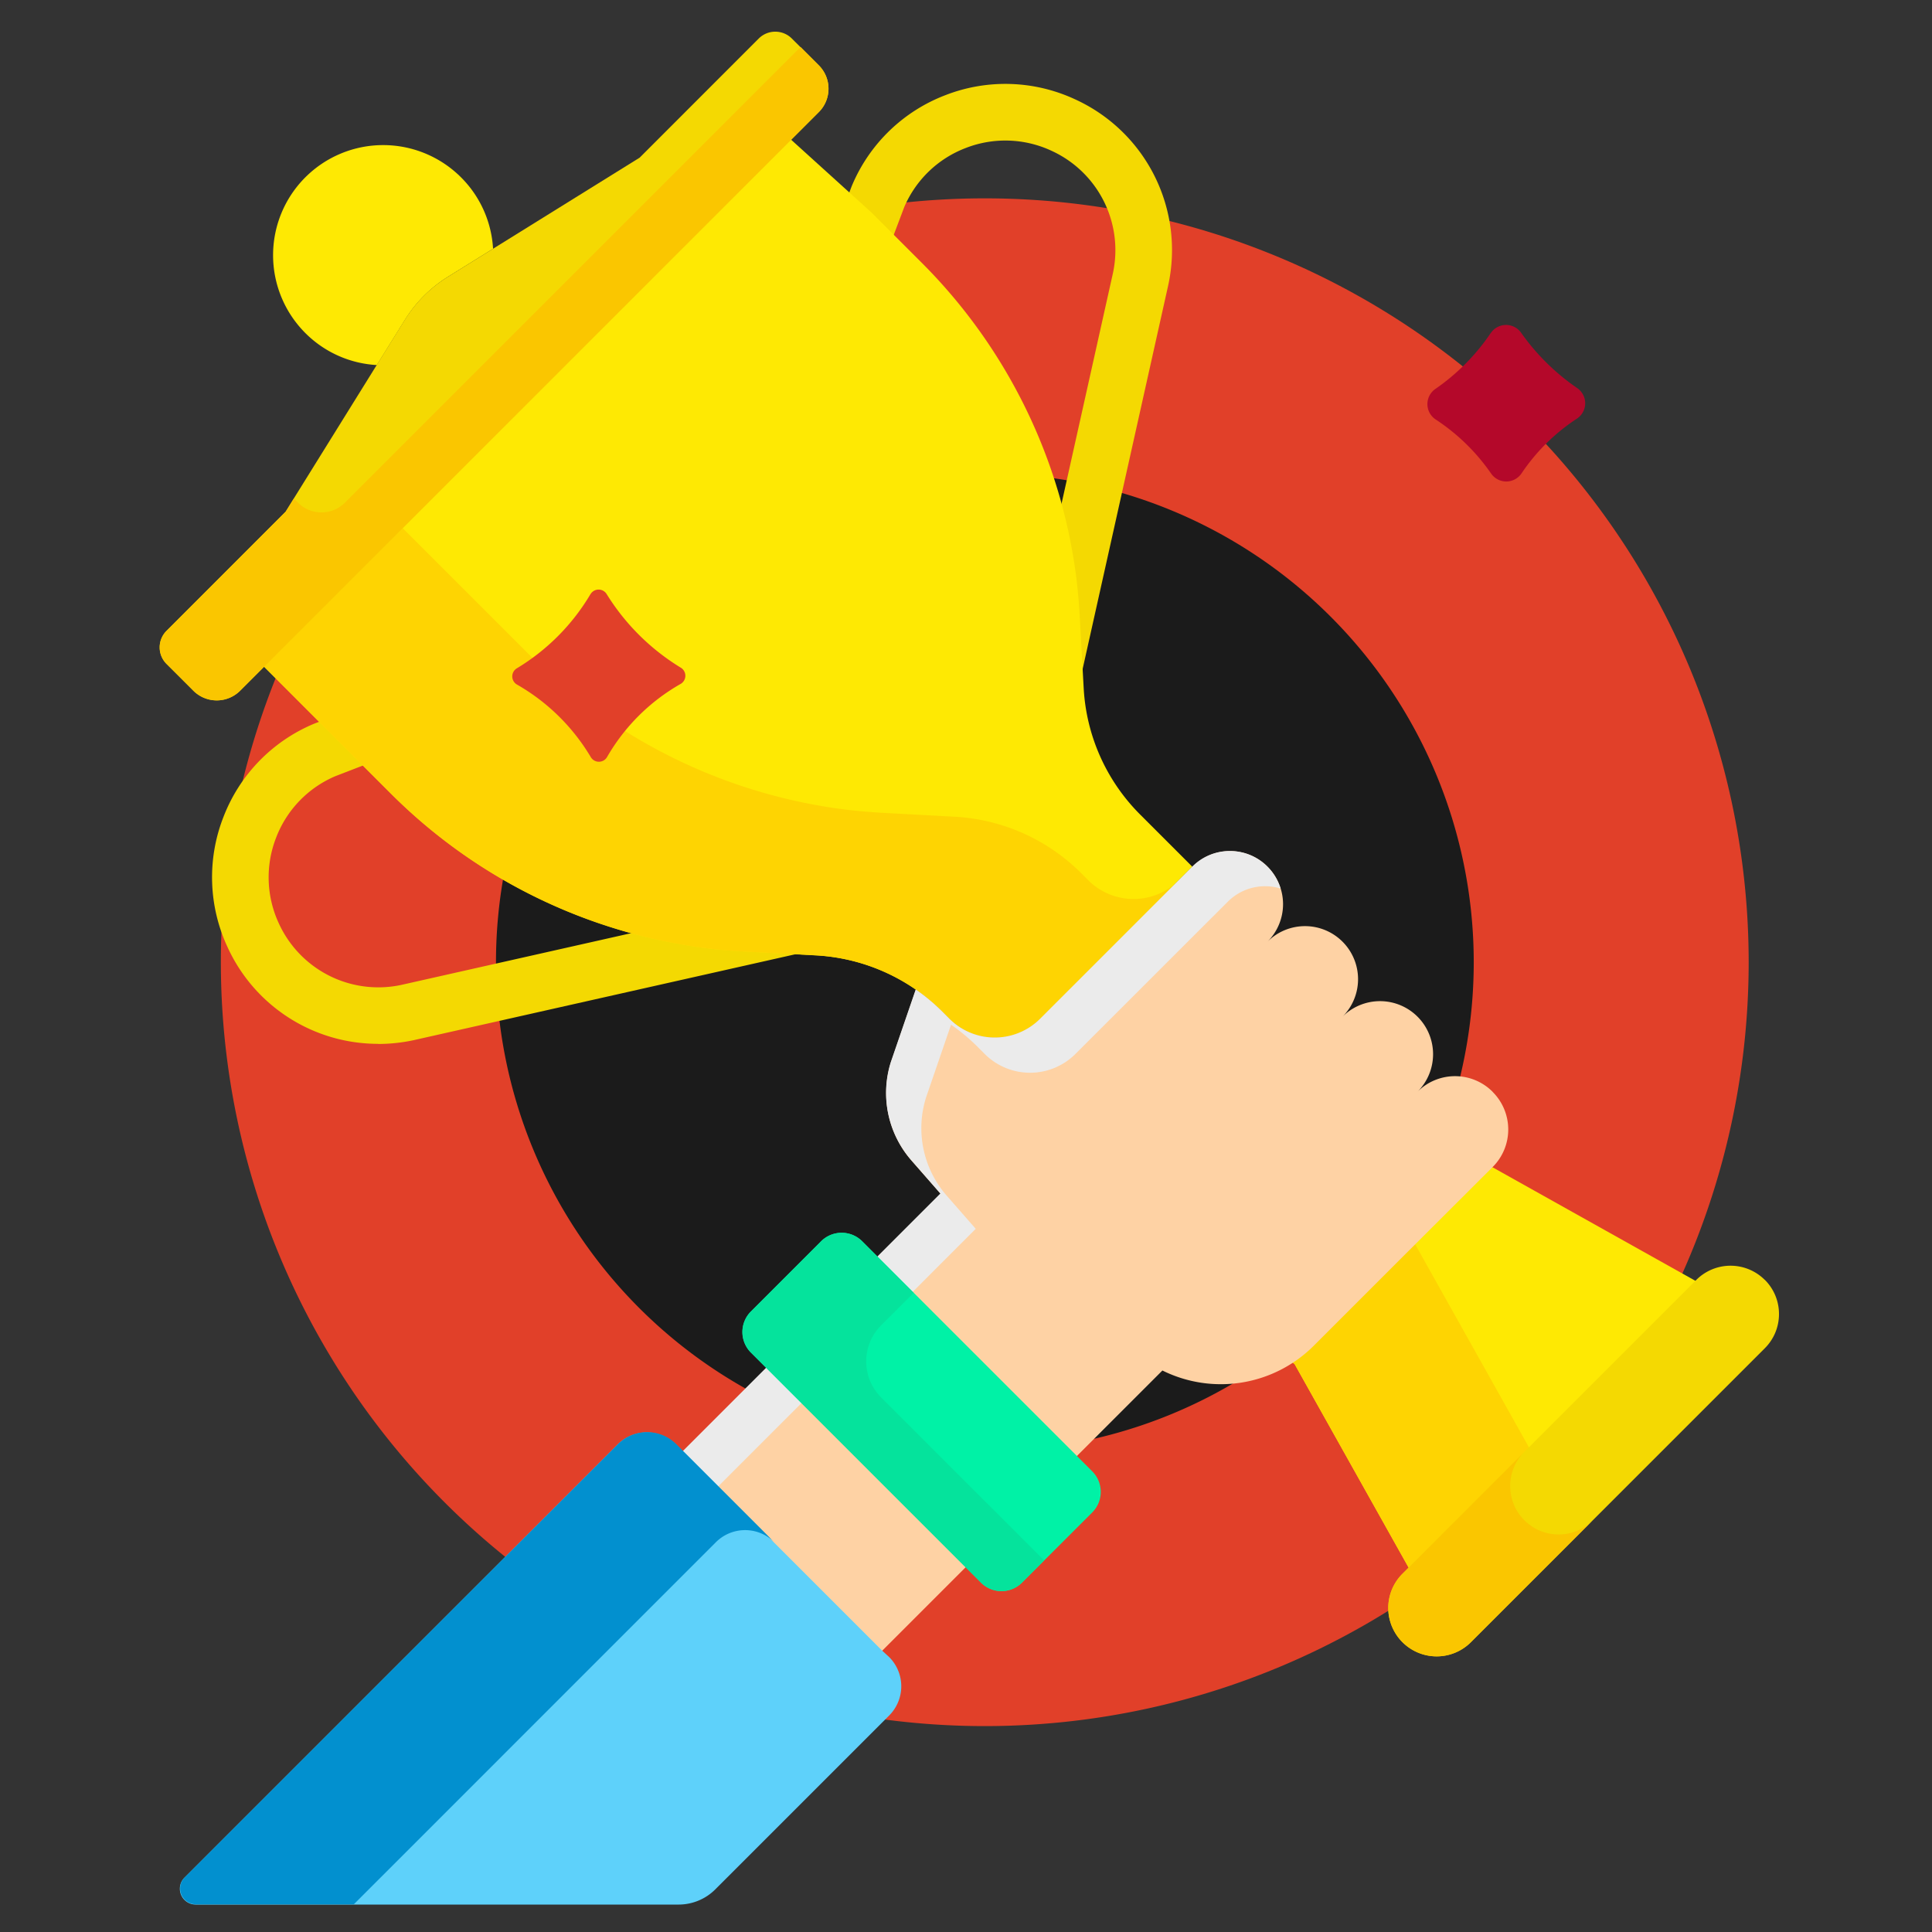 <svg xmlns="http://www.w3.org/2000/svg" xmlns:xlink="http://www.w3.org/1999/xlink" width="62.894" height="62.895" viewBox="0 0 62.894 62.895">
  <rect x="0" y="0" width="62.894" height="62.895" fill="#333333" stroke="none"/>
  <defs>
    <clipPath id="clip-path">
      <path id="path4413" d="M0-682.665H62.894v62.894H0Z" transform="translate(0 682.665)"/>
    </clipPath>
  </defs>
  <g id="_08" data-name="08" transform="translate(0 682.665)">
    <g id="g4409" transform="translate(0 -682.665)">
      <g id="g4411" clip-path="url(#clip-path)">
        <g id="g4417" transform="translate(7.194 6.457)">
          <path id="path4419" d="M-490.1-245.048a24.868,24.868,0,0,1-24.868,24.867,24.868,24.868,0,0,1-24.868-24.867,24.868,24.868,0,0,1,24.868-24.867A24.868,24.868,0,0,1-490.1-245.048" transform="translate(539.832 269.915)" fill="#e14029"/>
        </g>
        <g id="g4421" transform="translate(16.147 15.41)">
          <path id="path4423" d="M-313.651-156.826a15.915,15.915,0,0,1-15.915,15.915,15.915,15.915,0,0,1-15.915-15.915,15.915,15.915,0,0,1,15.915-15.915,15.915,15.915,0,0,1,15.915,15.915" transform="translate(345.48 172.741)" fill="#1b1b1b"/>
        </g>
        <g id="g4425" transform="translate(26.653 2.733)">
          <path id="path4427" d="M-70.061-220.565a.929.929,0,0,1-.2-.022.921.921,0,0,1-.7-1.1l3.367-15.1a3.557,3.557,0,0,0-2.007-3.989,3.552,3.552,0,0,0-2.787-.086,3.551,3.551,0,0,0-2,1.924l-1,2.647a.921.921,0,0,1-1.188.535.921.921,0,0,1-.535-1.188l1.009-2.665.014-.034a5.379,5.379,0,0,1,3.035-2.938,5.379,5.379,0,0,1,4.222.131,5.392,5.392,0,0,1,3.037,6.056l-3.369,15.106a.922.922,0,0,1-.9.721" transform="translate(77.171 242.948)" fill="#f4d902"/>
        </g>
        <g id="g4429" transform="translate(6.903 22.634)">
          <path id="path4431" d="M-53.3-111.808a5.385,5.385,0,0,1-4.909-3.158,5.378,5.378,0,0,1-.131-4.222,5.378,5.378,0,0,1,2.938-3.035l.028-.011,2.222-.858a.921.921,0,0,1,1.191.528.921.921,0,0,1-.528,1.191l-2.207.852a3.55,3.55,0,0,0-1.927,2,3.551,3.551,0,0,0,.086,2.787,3.561,3.561,0,0,0,4,2.005l14.626-3.292a.922.922,0,0,1,1.1.7.922.922,0,0,1-.7,1.1l-14.636,3.294a5.549,5.549,0,0,1-1.157.123" transform="translate(58.709 123.155)" fill="#f4d902"/>
        </g>
        <g id="g4433" transform="translate(40.305 36.562)">
          <path id="path4435" d="M-146.691-50.58l-6.611-3.7-1.725-1.429-6.55,6.423,1.838,1.417,3.713,6.627.935.935,9.484-9.484Z" transform="translate(161.577 55.713)" fill="#fee903"/>
        </g>
        <g id="g4437" transform="translate(7.537 3.657)">
          <path id="path4439" d="M-291.4-225.2a6.3,6.3,0,0,1-1.836-4.112l-.128-2.326c-.021-.394-.056-.786-.1-1.176a17.652,17.652,0,0,0-5.04-10.342l-1.637-1.637-3.6-3.261-17.228,16.986,3.55,3.552,1.636,1.636a17.656,17.656,0,0,0,10.342,5.04q.584.072,1.176.1l2.328.126A6.313,6.313,0,0,1-298.7-219.5a6.287,6.287,0,0,1,.866.722l.23.231a2.09,2.09,0,0,0,2.953,0l4.952-4.952Z" transform="translate(320.977 248.057)" fill="#fee903"/>
        </g>
        <g id="g4441" transform="translate(40.305 39.103)">
          <path id="path4443" d="M-102.5-88.156l-.935-.935-3.714-6.627-1.795-1.384-3.958,3.882,1.838,1.417,3.713,6.627.935.935,9.484-9.484Z" transform="translate(112.902 97.102)" fill="#fed402"/>
        </g>
        <g id="g4445" transform="translate(7.537 16.16)">
          <path id="path4447" d="M-303.911-123.129a2.09,2.09,0,0,1-2.953,0l-.23-.231a6.287,6.287,0,0,0-.866-.722,6.312,6.312,0,0,0-3.245-1.114l-2.328-.126q-.592-.033-1.176-.1a17.654,17.654,0,0,1-10.342-5.04l-1.636-1.636-3.519-3.52-4.546,4.483,3.55,3.552,1.636,1.636a17.656,17.656,0,0,0,10.342,5.04q.584.072,1.176.1l2.328.126a6.313,6.313,0,0,1,3.245,1.114,6.286,6.286,0,0,1,.866.722l.23.231a2.09,2.09,0,0,0,2.953,0l4.952-4.952Z" transform="translate(334.753 135.624)" fill="#fed402"/>
        </g>
        <g id="g4449" transform="translate(8.887 4.725)">
          <path id="path4451" d="M-70.562-33.255l-1.465.91a4.354,4.354,0,0,0-1.4,1.4l-.916,1.474a3.565,3.565,0,0,1-2.328-1.043,3.585,3.585,0,0,1,0-5.068,3.585,3.585,0,0,1,5.069,0,3.568,3.568,0,0,1,1.043,2.326" transform="translate(77.723 36.63)" fill="#fee903"/>
        </g>
        <g id="g4453" transform="translate(5.198 1.028)">
          <path id="path4455" d="M-211.442-10.8a1.077,1.077,0,0,1,0,1.524l-.78.78-5.472,5.473-6.332,6.332L-229.5,8.777l-.78.78a1.077,1.077,0,0,1-1.524,0l-.873-.872a.761.761,0,0,1,0-1.076L-228.8,3.73l2.964-4.771.916-1.474a4.353,4.353,0,0,1,1.4-1.4l1.465-.91,4.78-2.97,3.878-3.879a.762.762,0,0,1,1.077,0Z" transform="translate(232.899 11.9)" fill="#f4d902"/>
        </g>
        <g id="g4457" transform="translate(5.198 1.53)">
          <path id="path4459" d="M-205.594,0l-2.252,2.252-6.332,6.332-5.471,5.471-.78.78a1.077,1.077,0,0,1-1.524,0l-.136-.136-.266.428-3.879,3.879a.761.761,0,0,0,0,1.076l.873.872a1.077,1.077,0,0,0,1.524,0l.78-.78,5.471-5.471,6.332-6.333,5.473-5.472.78-.78a1.077,1.077,0,0,0,0-1.524Z" transform="translate(226.458)" fill="#fac600"/>
        </g>
        <g id="g4461" transform="translate(21.566 27.707)">
          <path id="path4463" d="M-266.281-77.182a1.727,1.727,0,0,0-2.442,0,1.725,1.725,0,0,0,.506-1.221,1.725,1.725,0,0,0-.506-1.221,1.727,1.727,0,0,0-2.442,0,1.725,1.725,0,0,0,.506-1.221,1.726,1.726,0,0,0-.506-1.221,1.727,1.727,0,0,0-2.442,0,1.726,1.726,0,0,0,0-2.442,1.717,1.717,0,0,0-1.221-.506,1.718,1.718,0,0,0-1.221.506l-4.956,4.957a2.09,2.09,0,0,1-2.953,0l-.23-.231a6.283,6.283,0,0,0-.866-.722l-.812,2.365a3.334,3.334,0,0,0,.671,3.2l.945,1.08-9.052,9.053,6.529,6.445,9.745-9.745h0a4.279,4.279,0,0,0,4.928-.807l2.924-2.924,2.9-2.894a1.723,1.723,0,0,0,.506-1.221,1.728,1.728,0,0,0-.506-1.222" transform="translate(293.303 85.014)" fill="#fed2a4"/>
        </g>
        <g id="g4465" transform="translate(21.566 27.707)">
          <path id="path4467" d="M-11.379-210.307l9.044-9.046-.945-1.08a3.334,3.334,0,0,1-.671-3.2l.812-2.365a6.305,6.305,0,0,1,.866.722l.23.231a2.09,2.09,0,0,0,2.953,0L5.868-230a1.718,1.718,0,0,1,1.221-.506,1.735,1.735,0,0,1,.5.075,1.716,1.716,0,0,0-.43-.716,1.717,1.717,0,0,0-1.221-.506,1.717,1.717,0,0,0-1.221.506l-4.957,4.956a2.09,2.09,0,0,1-2.953,0l-.23-.231a6.287,6.287,0,0,0-.866-.722l-.812,2.365a3.334,3.334,0,0,0,.671,3.195l.945,1.08-9.052,9.053Z" transform="translate(12.533 231.649)" fill="#ebebeb"/>
        </g>
        <g id="g4469" transform="translate(45.193 41.201)">
          <path id="path4471" d="M-120.795-4.548a1.568,1.568,0,0,1,.462,1.114,1.568,1.568,0,0,1-.462,1.114l-9.568,9.568a1.575,1.575,0,0,1-2.228,0,1.575,1.575,0,0,1-.462-1.114,1.571,1.571,0,0,1,.462-1.113l.2-.2,9.335-9.335.032-.032a1.576,1.576,0,0,1,2.228,0" transform="translate(133.053 5.01)" fill="#f4d902"/>
        </g>
        <g id="g4473" transform="translate(45.193 47.06)">
          <path id="path4475" d="M-43.666-23.943a1.576,1.576,0,0,1-.462-1.114,1.57,1.57,0,0,1,.462-1.113l.2-.2L-47.434-22.4l-.2.2a1.57,1.57,0,0,0-.462,1.113,1.575,1.575,0,0,0,.462,1.114,1.575,1.575,0,0,0,2.228,0l3.969-3.969a1.575,1.575,0,0,1-2.228,0" transform="translate(48.097 26.373)" fill="#fac600"/>
        </g>
        <g id="g4477" transform="translate(24.164 40.127)">
          <path id="path4479" d="M-112.27-76.573a.947.947,0,0,1,0,1.339l-2.285,2.284a.945.945,0,0,1-1.338,0l-.5-.5-6.487-6.487-.5-.5a.947.947,0,0,1,0-1.339l2.284-2.284a.947.947,0,0,1,1.339,0l.5.5h0l6.487,6.487h0Z" transform="translate(123.663 84.343)" fill="#00f2a6"/>
        </g>
        <g id="g4481" transform="translate(24.164 40.127)">
          <path id="path4483" d="M-44.538-52.853h0a1.659,1.659,0,0,1,0-2.346l1.06-1.06-1.177-1.177h0l-.5-.5a.947.947,0,0,0-1.339,0l-2.284,2.284a.947.947,0,0,0,0,1.339l.5.5,6.487,6.487.5.5a.945.945,0,0,0,1.338,0l.721-.72Z" transform="translate(49.058 58.217)" fill="#05e39c"/>
        </g>
        <g id="g4485" transform="translate(5.86 46.621)">
          <path id="path4487" d="M-227.509-72.168a1.345,1.345,0,0,1,0,1.9l-5.656,5.656a1.691,1.691,0,0,1-1.2.5h-15.721a.514.514,0,0,1-.364-.878l14.1-14.1a1.345,1.345,0,0,1,1.9,0l.221.221,6.487,6.487Z" transform="translate(250.596 79.492)" fill="#5ed1fa"/>
        </g>
        <g id="g4489" transform="translate(5.86 46.62)">
          <path id="path4491" d="M-171.914-35.325a1.345,1.345,0,0,1,1.9,0l-2.969-2.969-.221-.221a1.345,1.345,0,0,0-1.9,0l-14.1,14.1a.514.514,0,0,0,.364.878h5.139Z" transform="translate(189.36 38.909)" fill="#0290cf"/>
        </g>
        <g id="g4493" transform="translate(46.47 10.577)">
          <path id="path4495" d="M-20.3-2.626A6.909,6.909,0,0,1-22.092-.814a.6.6,0,0,0,0,1,6.578,6.578,0,0,1,1.8,1.753.6.6,0,0,0,.992.008A6.374,6.374,0,0,1-17.488.156a.6.6,0,0,0,0-.994,7.264,7.264,0,0,1-1.823-1.8.6.6,0,0,0-.988.014" transform="translate(22.358 2.892)" fill="#b4082a"/>
        </g>
        <g id="g4497" transform="translate(16.673 19.193)">
          <path id="path4499" d="M-25.146-1.434a6.954,6.954,0,0,1-2.4,2.418.307.307,0,0,0,0,.525,6.608,6.608,0,0,1,2.406,2.361.307.307,0,0,0,.533,0,6.425,6.425,0,0,1,2.4-2.382A.307.307,0,0,0-22.2.967a7.317,7.317,0,0,1-2.421-2.4.307.307,0,0,0-.524,0" transform="translate(27.697 1.58)" fill="#e14029"/>
        </g>
      </g>
    </g>
  </g>
</svg>
